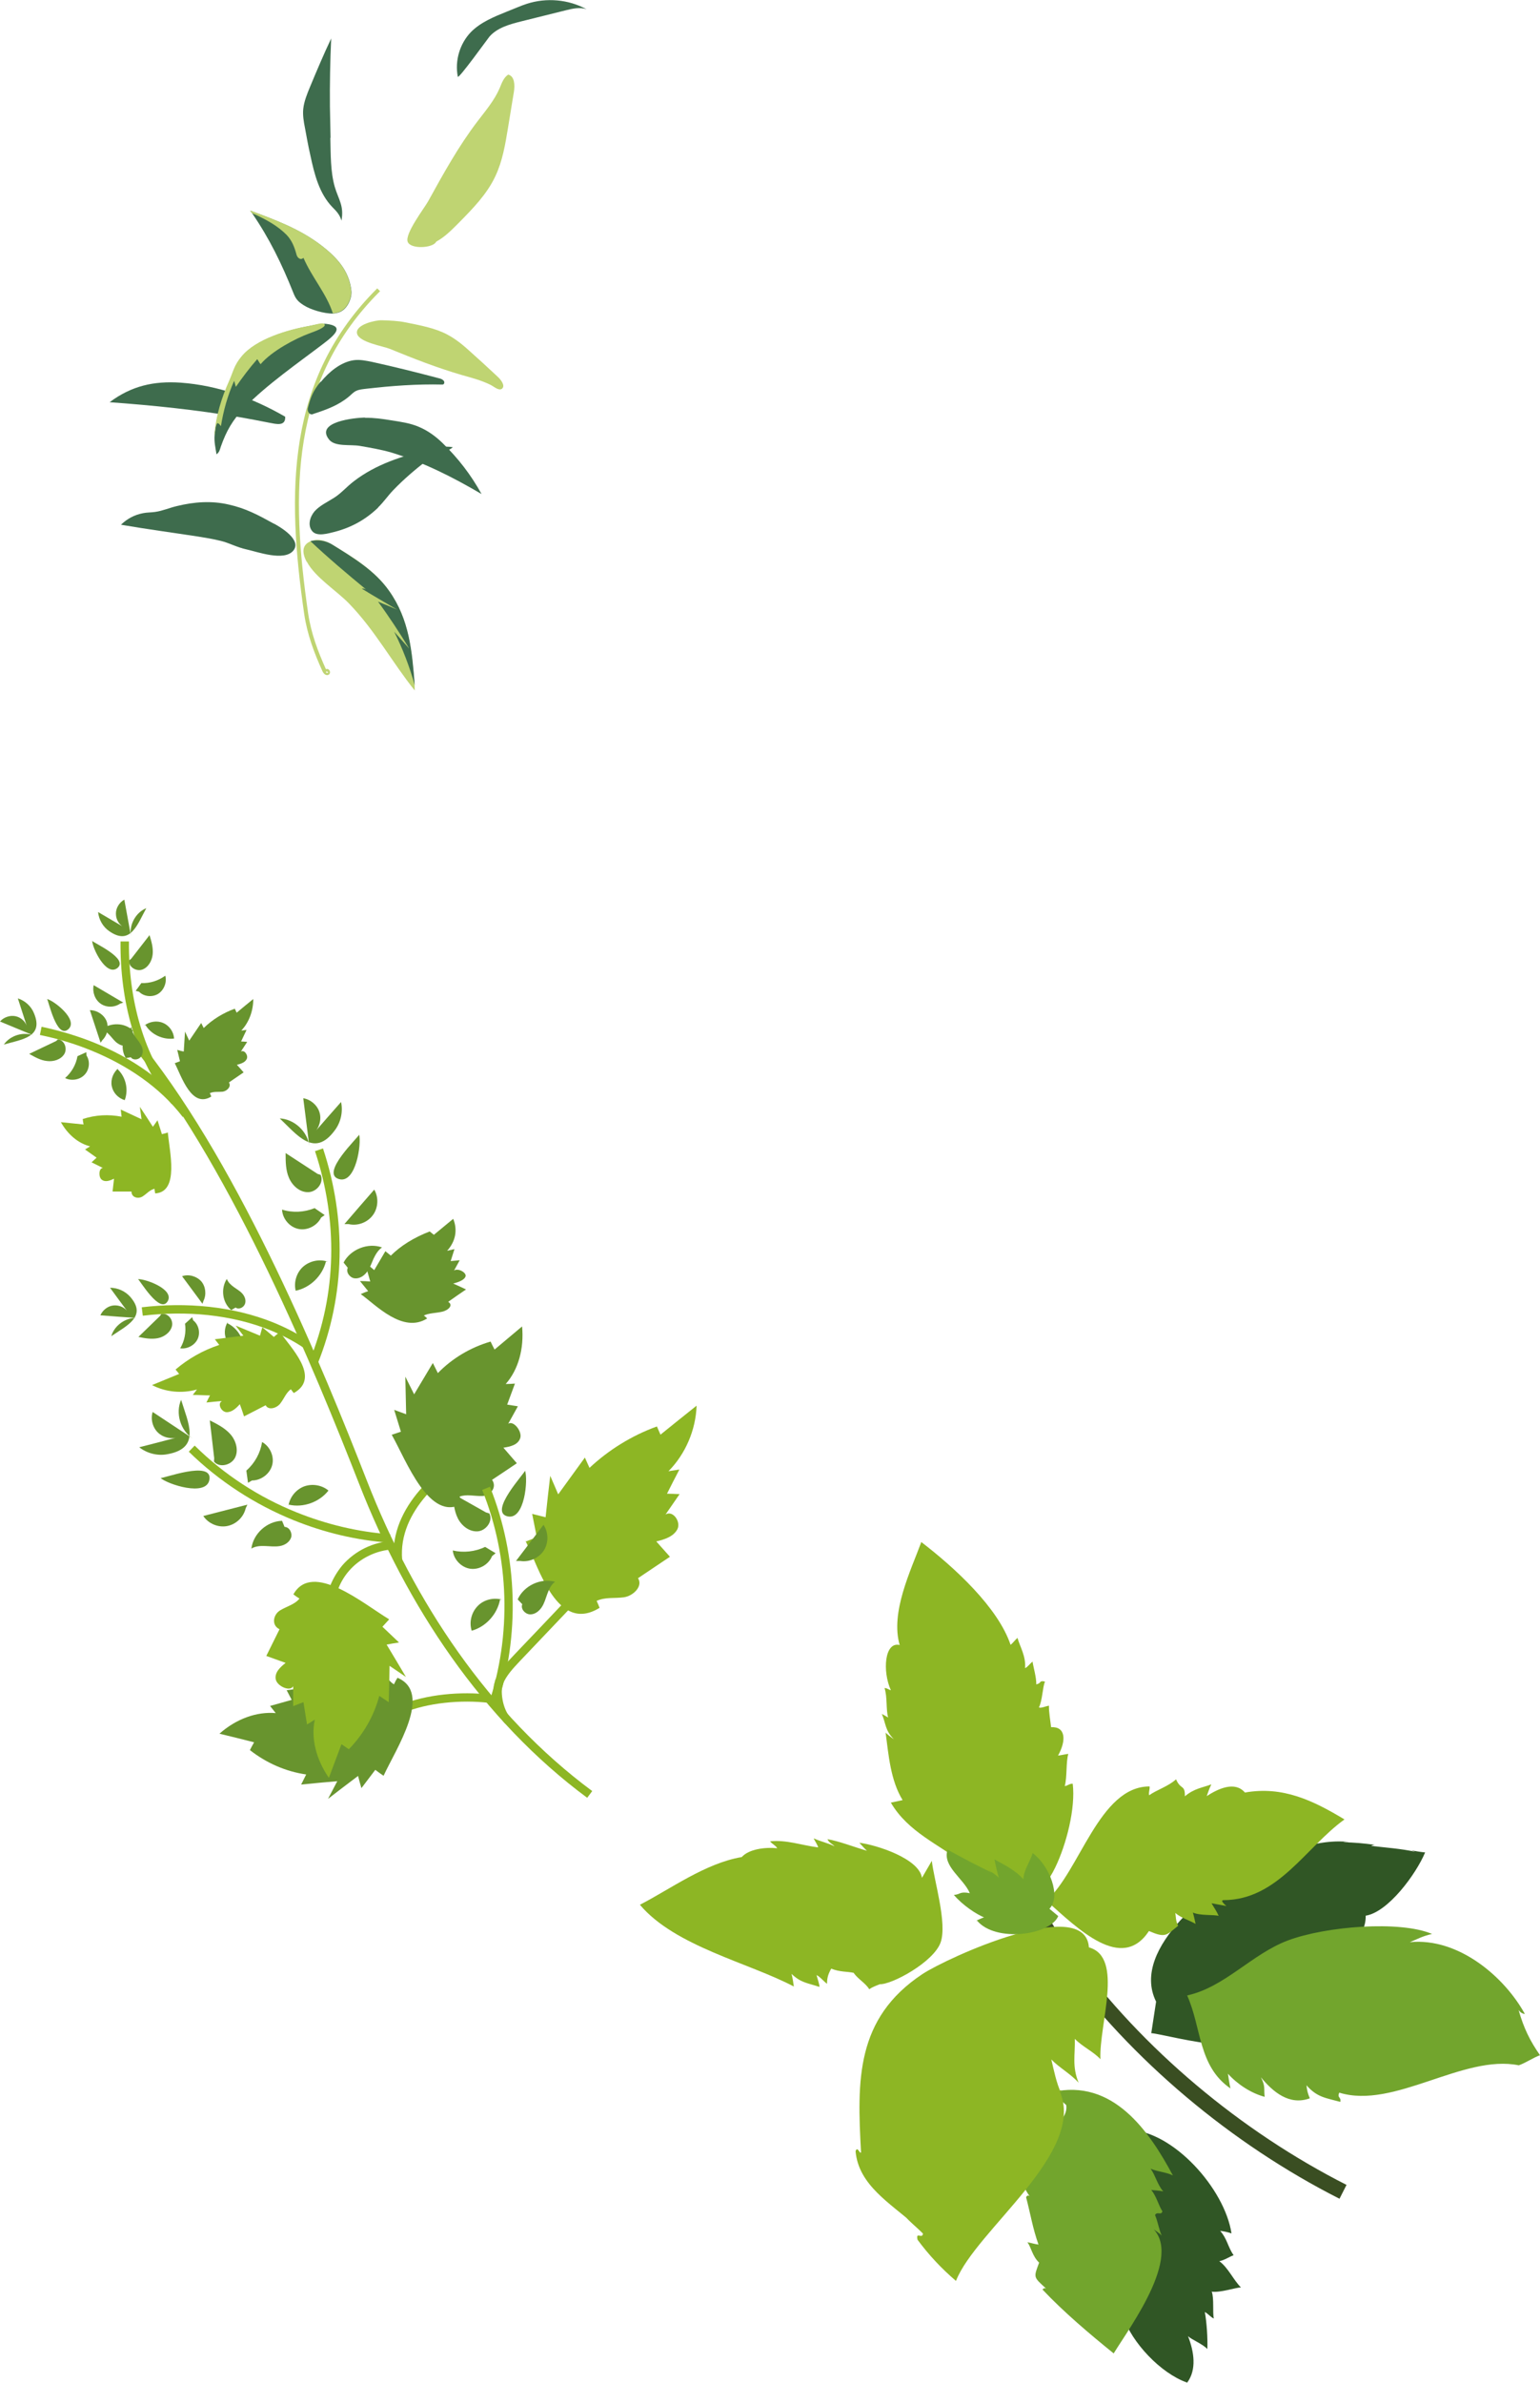 <?xml version="1.0" encoding="UTF-8"?>
<svg id="Calque_2" data-name="Calque 2" xmlns="http://www.w3.org/2000/svg" xmlns:xlink="http://www.w3.org/1999/xlink" viewBox="0 0 73.33 113.39">
  <defs>
    <style>
      .cls-1 {
        fill: #68942e;
      }

      .cls-2 {
        fill: #3e6c4d;
      }

      .cls-3 {
        fill: #72a52d;
      }

      .cls-4 {
        stroke: #bfd472;
        stroke-width: .19px;
      }

      .cls-4, .cls-5, .cls-6, .cls-7 {
        fill: none;
      }

      .cls-4, .cls-6 {
        stroke-miterlimit: 10;
      }

      .cls-8 {
        fill: #bfd472;
      }

      .cls-6 {
        stroke: #3a4e22;
        stroke-width: .74px;
      }

      .cls-7 {
        clip-path: url(#clippath);
      }

      .cls-9 {
        fill: #8db624;
      }

      .cls-10 {
        fill: #305625;
      }
    </style>
    <clipPath id="clippath">
      <rect class="cls-5" width="73.33" height="113.39"/>
    </clipPath>
  </defs>
  <g id="Calque_1-2" data-name="Calque 1">
    <g class="cls-7">
      <path class="cls-6" d="m49.14,90.45c.36.98,1.05,1.9,1.66,2.74,3.35,4.6,8.08,8.54,13.15,11.11"/>
      <path class="cls-10" d="m55.05,95.25c-1.29-2.6,2.94-5.6,4.32-6.38-.07.11-.11.23-.11.36,1.42-.89,3.21-1.76,4.98-1.58-.09,0-.19,0-.28.02.51,0,1.01.05,1.51.12-.06,0-.12.02-.18.05.69.08,1.42.13,2.11.28-.07-.02-.13-.05-.2-.07.22.04.44.08.66.1-.43,1.03-1.76,2.84-2.83,3.01.02.95-.78,1.59-1.73,1.82.39,1.19-1.04,1.28-1.9,1.39.85,1.12-.54,1.24-1.4,1.54,1.01,2.52-4.38.9-5.18.84"/>
      <path class="cls-10" d="m53.75,101.35c2.12.06,4.57,2.81,4.89,4.93-.19-.07-.42-.11-.54-.12.33.36.36.75.64,1.16-.17.05-.44.24-.68.28.43.32.66.88,1.03,1.25-.24,0-.98.26-1.39.2.12.33.03,1.02.1,1.28-.17-.08-.26-.22-.43-.31.09.49.14,1.23.12,1.76-.24-.25-.74-.44-.92-.61.29.74.42,1.59-.04,2.21-1.28-.45-2.64-1.92-3.05-3.14,0,.21-.07.62-.06.85-.77-.5-1.03-1.42-1.08-2.31-2.82.42.41-5.98,1.42-7.44"/>
      <path class="cls-3" d="m50.77,100.17c.21,1.3-3.34,2.23-1.69,4.41.11.09.11.08,0-.02-.09-.11-.17-.11-.22,0,.22.84.31,1.46.59,2.25-.18-.02-.35-.08-.53-.11.18.22.23.66.56.97-.26.71-.29.67.33,1.23-.07-.03-.12-.01-.17.05,1.02,1.08,2.24,2.11,3.39,3.04.81-1.32,3.5-4.91,1.63-6.14.2.21.47.35.66.53-.12-.22-.18-.65-.32-.97.09-.2.29.03.35-.18-.19-.3-.28-.71-.53-1.02.11.02.39.03.57.07-.28-.32-.37-.76-.6-1.08.3.14.74.16,1.06.32-1.12-2.09-2.85-4.64-5.77-3.96"/>
      <path class="cls-9" d="m45.94,88.72c-1.2-.94-2.7-1.53-3.52-2.94.15-.03.41-.09.56-.12-.58-.94-.67-2.17-.81-3.21.03.04.33.28.39.31-.42-.42-.37-.73-.57-1.2.1.05.2.11.3.17-.11-.4-.03-.96-.17-1.4.08-.02.27.11.3.1-.41-.9-.3-2.33.42-2.15-.45-1.55.52-3.52,1.03-4.9,1.59,1.22,3.65,3.11,4.25,4.89.11-.08.22-.24.33-.33.11.41.41.87.36,1.44.14-.06.23-.22.36-.31,0,.13.2.8.17,1.08.28-.05.11-.2.42-.13-.12.27-.12.89-.29,1.23.11.05.34-.07.48-.08-.02.21.07.75.1,1.02.7-.04.73.64.33,1.35.13-.01.32-.06.49-.08-.12.41-.05,1.1-.17,1.53.12,0,.22-.12.38-.11.14,1.17-.3,2.88-.83,3.98-1.28,2.65-2.76.57-4.31-.14"/>
      <path class="cls-9" d="m43.9,89.36c-.13-.92-2.17-1.57-2.98-1.67.1.11.26.29.36.38-.59-.17-1.36-.47-1.88-.55.08.18.22.21.34.34-.31-.16-.68-.23-.99-.38.01.07.23.38.2.43-.78-.1-1.5-.37-2.28-.29.09.13.25.18.34.33-.61-.06-1.36.05-1.69.42-1.73.29-3.41,1.53-4.85,2.27,1.67,1.98,5.19,2.76,7.33,3.89,0-.03-.07-.48-.11-.6.46.43.73.42,1.33.62,0-.13-.09-.38-.14-.56.12.03.38.33.5.41,0-.29.06-.47.2-.72.43.17.76.13,1.07.2.18.28.57.49.74.78.26-.19.7-.26.93-.47.07-.09-.62.21-.44.23.56.04,2.58-1.05,2.91-1.99.32-.91-.31-2.93-.42-3.88"/>
      <path class="cls-9" d="m49.82,90.45c1.59-1.38,2.52-5.45,4.92-5.44.02.14-.06.29-.02.42.34-.25.91-.42,1.28-.76.22.52.43.23.42.81.44-.38.88-.42,1.26-.57-.11.23-.16.4-.22.56.54-.35,1.34-.73,1.82-.17,1.8-.32,3.25.38,4.74,1.28-1.84,1.32-3.17,3.84-5.77,3.84-.18.02.15.28.15.28-.24-.04-.47-.09-.71-.13.12.21.24.37.34.6-.22-.07-.88,0-1.23-.16.05.16.1.4.13.54-.33-.19-.65-.26-.97-.52.04.15.01.36.14.61-.57.46-.6.59-1.39.25-1.3,1.97-3.37-.1-4.89-1.45"/>
      <path class="cls-9" d="m51.85,92.67c-.16-2.51-6.73.48-7.93,1.27-3.18,2.11-3.11,5.06-2.92,8.48-.06.11-.17-.33-.26-.05.14,1.61,1.65,2.47,2.81,3.5-.07-.14-.36-.32-.48-.43.26.3.61.57.88.85-.04.28-.35-.13-.26.29.54.73,1.14,1.37,1.83,1.96.94-2.42,6.25-6.12,4.93-9.05.07-.06.09-.03.07.1-.22-.48-.34-1.08-.46-1.59.36.38.93.69,1.3,1.11-.32-.79-.16-1.32-.18-2.09.34.36.89.61,1.22.97-.08-1.64,1.13-4.84-.54-5.32"/>
      <path class="cls-3" d="m49.97,90.83c.57-.58.01-2.05-.8-2.65-.08.34-.43.8-.44,1.25-.37-.44-1.02-.75-1.38-.95.05.23.14.68.22.88-.08-.09-.35-.27-.45-.35-.13-.01,0-.03.11.1-.69-.32-1.41-.71-2.11-1.09-.26.79.76,1.36,1.06,2.07-.49-.1-.46.07-.76.08.4.48,1.1.95,1.49,1.09.26-.18-.62.21-.38.14.87,1.04,3.47.7,3.86-.22"/>
      <path class="cls-3" d="m56.55,94.95c1.78-.4,3.05-1.96,4.77-2.61,1.81-.68,5.35-.96,6.87-.31-.46.1-.73.26-1.06.39,2.34-.23,4.53,1.68,5.48,3.42-.13-.02-.23-.09-.3-.19.25.87.54,1.46,1.02,2.15-.31.11-.67.36-1.01.48-2.65-.54-5.94,2.11-8.55,1.3-.11.27.1.19.05.44-.69-.19-1.1-.21-1.61-.79.03.27.06.38.16.62-.98.36-1.76-.31-2.33-1,.23.45.13.53.18.93-.64-.17-1.29-.59-1.75-1.1.02.15.07.47.12.7-1.54-1.06-1.37-2.88-2.06-4.42"/>
      <path class="cls-9" d="m27.96,85.55c-5.01-3.71-8.6-9.15-10.86-14.94-2.11-5.39-5.94-14.7-10.52-20.5l.31-.25c4.64,5.87,8.47,15.2,10.58,20.6,2.24,5.74,5.79,11.11,10.73,14.77l-.24.32Z"/>
      <path class="cls-9" d="m25,73.37c.19-.07.37-.15.56-.22-.07-.37-.15-.74-.22-1.11.21.05.43.11.64.16.07-.66.14-1.31.22-1.97.13.29.25.58.38.88.42-.58.85-1.17,1.27-1.75.07.16.15.33.22.49.92-.86,2.02-1.54,3.21-1.97.06.13.11.26.17.39.57-.46,1.14-.92,1.72-1.38-.04,1.16-.53,2.3-1.34,3.12.17-.03.35-.05.52-.08-.2.38-.4.77-.59,1.15.2,0,.4.01.6.02-.22.32-.45.65-.67.97.34-.22.74.33.57.69-.18.36-.62.5-1.01.59.22.24.43.49.65.73-.51.34-1.01.68-1.52,1.02.25.38-.23.85-.68.91-.46.06-.87-.02-1.29.17.05.11.1.22.14.33-2.02,1.25-2.89-1.92-3.52-3.17"/>
      <path class="cls-1" d="m6.57,60.87c.06,0,1.05,1.71,1.42,1.04.31-.57-1.08-1.06-1.42-1.04"/>
      <path class="cls-1" d="m7.61,62.63c-.34.33-.68.66-1.02.99.3.06.61.12.92.06.31-.06.61-.28.68-.58.07-.3-.2-.64-.51-.57"/>
      <path class="cls-1" d="m9.15,62.68c-.11.1-.22.21-.34.31.06.4-.02.82-.23,1.17.33.05.69-.14.83-.44.14-.3.05-.69-.21-.89"/>
      <path class="cls-1" d="m9.64,62.04c-.32-.44-.65-.87-.97-1.31.32-.11.69,0,.91.24.21.24.26.63.11.93"/>
      <path class="cls-1" d="m10.85,62.9c-.18.28-.19.64-.04.92.15.28.47.45.8.44.02-.54-.3-1.06-.78-1.29"/>
      <path class="cls-1" d="m11.01,62.34c-.42-.35-.51-1.01-.21-1.48.06.16.2.29.34.39.14.1.3.19.41.32.11.13.18.32.11.49-.07.17-.3.27-.44.16"/>
      <path class="cls-9" d="m6.74,62.21c2.11-.25,4.33-.06,6.27.72.59.24,1.16.53,1.69.89l-.22.33c-.5-.34-1.05-.62-1.61-.85-1.86-.75-4.02-.94-6.07-.69l-.05-.4Z"/>
      <path class="cls-1" d="m5.3,63.58c.15-.52.71-.91,1.25-.86-.59-.04-1.18-.08-1.77-.13.11-.25.36-.45.64-.47s.55.11.69.34c-.29-.39-.58-.78-.87-1.18.37,0,.72.16.96.43.82.94-.17,1.37-.91,1.88"/>
      <path class="cls-1" d="m4.39,44.77c0,.07,1.81.86,1.18,1.31-.53.37-1.17-.96-1.18-1.31"/>
      <path class="cls-1" d="m6.25,45.62c.29-.37.58-.75.87-1.12.09.29.18.6.15.91-.03.31-.21.63-.5.73-.29.1-.66-.13-.62-.44"/>
      <path class="cls-1" d="m6.46,47.15c.09-.12.18-.24.27-.37.4.02.81-.11,1.14-.35.09.32-.07.7-.35.87-.29.17-.68.12-.9-.11"/>
      <path class="cls-1" d="m5.87,47.71c-.47-.28-.94-.55-1.41-.83-.07.33.06.69.33.88.27.19.65.19.93,0"/>
      <path class="cls-1" d="m6.86,48.81c.25-.2.62-.26.91-.13.29.12.5.42.52.74-.53.07-1.09-.19-1.36-.64"/>
      <path class="cls-1" d="m6.33,49.04c-.39-.38-1.06-.4-1.5-.05.17.04.3.17.42.3.12.13.22.28.37.37.14.1.34.14.5.06s.24-.33.11-.45"/>
      <path class="cls-9" d="m6.14,44.8c-.03,2.7.68,5.49,2.35,7.48l-.31.26c-1.76-2.09-2.47-4.97-2.44-7.74h.4Z"/>
      <path class="cls-1" d="m6.96,43.22c-.5.2-.83.81-.72,1.34-.11-.58-.21-1.16-.32-1.75-.24.13-.41.41-.4.68,0,.28.17.54.41.65-.42-.25-.84-.49-1.26-.74.04.37.23.7.53.91,1.02.71,1.34-.32,1.77-1.1"/>
      <path class="cls-1" d="m2.24,47.54c.06.02.45,1.95,1.02,1.43.48-.44-.68-1.35-1.02-1.43"/>
      <path class="cls-1" d="m2.67,49.54c-.43.2-.85.41-1.28.61.27.15.54.31.85.34.31.04.66-.07.82-.33.16-.26.01-.67-.3-.7"/>
      <path class="cls-1" d="m4.11,50.07c-.14.06-.28.13-.42.19-.07.4-.28.77-.59,1.04.29.15.7.09.93-.16.23-.24.27-.64.09-.91"/>
      <path class="cls-1" d="m4.79,49.62c-.17-.52-.34-1.03-.51-1.55.34,0,.66.21.79.51.12.3.05.67-.19.91"/>
      <path class="cls-1" d="m5.65,50.82c-.26.21-.39.55-.33.86.06.31.3.58.62.67.19-.51.05-1.1-.34-1.47"/>
      <path class="cls-1" d="m5.99,50.35c-.28-.46-.16-1.12.27-1.47,0,.18.1.33.2.48.1.14.22.28.29.44.07.16.07.36-.05.5-.12.14-.37.16-.47.01"/>
      <path class="cls-9" d="m1.98,48.86c.85.18,1.69.43,2.49.75,1.78.72,3.4,1.81,4.55,3.3l-.32.24c-1.09-1.42-2.65-2.47-4.38-3.17-.78-.32-1.6-.56-2.42-.73l.08-.39Z"/>
      <path class="cls-1" d="m.18,49.71c.31-.45.96-.64,1.46-.42-.55-.23-1.09-.45-1.64-.68.18-.21.49-.31.75-.25.27.06.49.28.55.54-.15-.46-.3-.93-.45-1.39.35.11.64.38.77.71.48,1.15-.6,1.24-1.45,1.49"/>
      <path class="cls-9" d="m13.33,63.38c-.1.08-.2.16-.29.24-.18-.15-.36-.31-.55-.46-.04.13-.07.27-.11.4-.39-.16-.77-.32-1.16-.48.12.16.25.32.37.48-.45.06-.91.11-1.36.17.07.09.14.18.21.27-.76.25-1.47.65-2.08,1.17.06.07.11.14.17.21-.43.18-.86.35-1.29.53.65.34,1.43.41,2.14.21-.07.09-.14.18-.2.26.27,0,.55.02.82.02-.06.11-.12.23-.17.34.25-.03.5-.05.74-.07-.23.12-.04.51.21.53.26.01.47-.19.64-.38.07.19.14.39.2.58.35-.18.69-.35,1.03-.53.13.26.54.14.71-.1.18-.24.26-.49.49-.66.04.06.09.12.14.18,1.32-.74-.18-2.19-.68-2.93"/>
      <path class="cls-9" d="m8,53.89c-.1.03-.19.06-.29.08-.07-.22-.14-.44-.21-.66-.07.1-.15.21-.22.31-.2-.32-.41-.63-.62-.95.03.2.05.4.08.59-.33-.15-.66-.31-.99-.46.01.11.03.23.04.34-.61-.12-1.24-.09-1.85.11.01.09.02.18.04.26-.36-.04-.72-.07-1.08-.11.33.59.83,1.01,1.39,1.15-.08.05-.16.1-.24.15.18.13.37.26.55.39-.08.07-.16.15-.24.22.18.09.36.18.54.27-.2,0-.22.44-.05.56.17.13.39.04.58-.05-.02.2-.05.41-.07.61.3,0,.6,0,.9,0,0,.29.32.36.52.24.21-.13.35-.32.58-.37,0,.07.02.15.03.22,1.17-.07.67-2.04.6-2.92"/>
      <path class="cls-9" d="m23.26,81.03c-1.3-.15-2.9-.01-4.09.49l-.15-.37c1.28-.53,2.93-.67,4.3-.51l-.05.4Z"/>
      <path class="cls-1" d="m18.26,84.5c-.13-.09-.26-.18-.39-.28-.22.29-.44.58-.66.87-.06-.19-.11-.39-.16-.58-.48.36-.95.72-1.43,1.09.15-.28.29-.56.44-.84-.57.05-1.15.1-1.72.16.08-.16.16-.32.24-.48-.97-.14-1.89-.54-2.68-1.16.06-.12.13-.25.2-.37-.55-.14-1.1-.28-1.65-.41.8-.71,1.78-1.06,2.68-.98-.09-.11-.18-.23-.27-.34.34-.1.69-.19,1.03-.29-.08-.15-.16-.31-.24-.46.31-.04.63-.08.94-.11-.29-.11-.09-.77.23-.87.32-.1.6.15.83.38.07-.32.15-.63.22-.95.44.16.89.33,1.33.49.15-.43.67-.37.9-.07.24.31.35.67.66.85.05-.11.1-.21.17-.31,1.7.72-.08,3.39-.66,4.65"/>
      <path class="cls-9" d="m18.75,74.25c-.05-.65.06-1.26.29-1.83.44-1.08,1.29-1.99,2.25-2.71l.24.32c-.92.69-1.72,1.56-2.12,2.54-.21.52-.31,1.07-.26,1.65l-.4.03Z"/>
      <path class="cls-1" d="m18.64,68.28c.15-.05.3-.1.45-.15-.11-.35-.21-.69-.32-1.04.19.07.38.14.57.21-.01-.6-.03-1.19-.04-1.79.14.28.28.56.42.84.3-.5.59-.99.89-1.49.08.16.16.32.24.48.68-.7,1.55-1.22,2.51-1.5.06.13.12.25.19.38.44-.37.87-.73,1.31-1.1.1,1.06-.18,2.06-.78,2.74.15,0,.29-.01.44-.02-.12.33-.25.67-.37,1,.17.03.34.05.51.08-.15.28-.31.55-.46.83.26-.17.68.38.57.69-.11.32-.47.4-.8.45.21.25.43.49.64.74-.39.26-.78.53-1.18.79.26.37-.1.76-.47.77-.39.01-.75-.1-1.08.03.06.1.11.21.15.32-1.58.95-2.69-2.06-3.38-3.27"/>
      <path class="cls-1" d="m8.31,50.6c.09-.03.17-.07.26-.1-.04-.18-.09-.36-.13-.54.1.03.21.06.31.08.02-.32.04-.64.06-.95.07.14.13.29.2.43.19-.28.38-.56.57-.84.04.08.08.16.12.24.42-.41.93-.72,1.48-.92.03.06.06.13.09.19.26-.22.52-.43.79-.65,0,.56-.2,1.11-.57,1.5.08-.01.16-.02.25-.03-.09.18-.17.37-.26.55.09,0,.19.01.29.02-.1.15-.2.31-.3.46.16-.1.36.17.28.35-.08.17-.28.23-.47.28.11.12.22.24.32.36-.23.16-.47.32-.7.48.13.19-.09.41-.3.44-.22.02-.41-.02-.61.07.03.05.05.11.07.16-.94.58-1.42-.97-1.74-1.59"/>
      <path class="cls-1" d="m17.18,61.58c.11-.05.23-.1.35-.14-.13-.16-.26-.32-.39-.48.16,0,.32.01.49.02-.09-.3-.17-.61-.26-.91.15.12.3.24.45.37.18-.3.35-.6.53-.9.09.07.17.14.26.21.47-.47,1.1-.86,1.85-1.15.07.05.13.11.2.16.31-.25.61-.51.92-.76.22.53.11,1.08-.29,1.52.12-.03.23-.05.35-.08-.06.19-.12.38-.18.57.14-.01.28-.03.43-.04-.09.16-.18.33-.27.49.19-.13.59.09.55.27-.05.18-.33.28-.59.35.2.09.41.18.61.28-.28.19-.57.39-.85.59.26.15.02.4-.29.47-.31.07-.62.06-.87.18.06.04.11.09.16.14-1.16.73-2.44-.64-3.15-1.15"/>
      <path class="cls-9" d="m18.53,77.06c-.11.12-.21.23-.32.35.26.25.53.5.79.75-.2.03-.4.06-.59.1.31.51.61,1.02.92,1.54-.26-.18-.52-.35-.78-.53-.01.58-.02,1.15-.04,1.73-.15-.1-.3-.2-.45-.3-.25.95-.75,1.82-1.45,2.54-.12-.08-.23-.16-.35-.24-.2.53-.4,1.07-.6,1.6-.61-.88-.86-1.89-.67-2.77-.12.08-.25.16-.37.23-.06-.35-.11-.7-.17-1.06-.16.06-.32.12-.49.19,0-.32,0-.63,0-.95-.14.28-.77,0-.83-.33-.06-.33.22-.58.47-.78-.31-.11-.61-.22-.92-.33.21-.42.42-.85.63-1.27-.41-.2-.29-.71.03-.9.33-.2.7-.28.92-.56-.1-.06-.2-.13-.29-.2.91-1.61,3.36.47,4.55,1.18"/>
      <path class="cls-9" d="m24.04,82c-.23-.22-.38-.57-.47-.94-.09-.37-.11-.75,0-1.06v-.03c.22-.5.58-.87.91-1.22.85-.89,1.7-1.78,2.54-2.67l.29.28c-.85.89-1.69,1.78-2.54,2.67-.33.35-.66.7-.82,1.1v.03c-.08.16-.07.5,0,.82.07.32.22.63.36.75l-.27.29Z"/>
      <path class="cls-9" d="m18.72,73.73c-.8.04-1.58.42-2.1,1.02-.21.24-.38.52-.5.82-.18.44-.25.93-.21,1.41l-.4.04c-.05-.54.03-1.09.23-1.6.14-.34.33-.65.56-.93.6-.69,1.47-1.12,2.38-1.16l.02.4Z"/>
      <path class="cls-1" d="m25,69.98c.03.08-1.78,1.98-.82,2.18.81.17.97-1.76.82-2.18"/>
      <path class="cls-1" d="m23.14,71.97c-.53-.3-1.05-.59-1.58-.89.03.4.06.81.24,1.17.18.36.55.65.95.62.4-.03.74-.5.55-.85"/>
      <path class="cls-1" d="m23.6,73.91c-.17-.1-.34-.2-.5-.3-.47.23-1.03.29-1.54.17.04.43.41.81.83.87.43.06.88-.2,1.04-.6"/>
      <path class="cls-1" d="m24.57,74.28c.44-.57.87-1.15,1.31-1.72.24.36.25.86.01,1.23-.24.36-.7.56-1.12.49"/>
      <path class="cls-1" d="m23.9,76.12c-.4-.11-.87,0-1.16.31-.29.3-.41.76-.28,1.17.68-.19,1.22-.79,1.35-1.48"/>
      <path class="cls-1" d="m24.65,76.11c.29-.65,1.09-1.03,1.78-.84-.19.14-.29.36-.37.58-.08.22-.14.45-.27.64s-.34.35-.57.33c-.23-.02-.44-.27-.35-.48"/>
      <path class="cls-9" d="m23.33,70.75c1.33,3.32,1.44,7.1.31,10.49l-.38-.13c1.11-3.29,1-6.99-.3-10.21l.37-.15Z"/>
      <path class="cls-1" d="m7.64,70.33c.06.06,2.51-.88,2.33.09-.15.82-1.99.21-2.33-.09"/>
      <path class="cls-1" d="m10.2,69.39c-.07-.6-.14-1.2-.21-1.8.36.18.73.37.99.67.26.3.39.76.21,1.11-.19.36-.75.49-1,.18"/>
      <path class="cls-1" d="m11.81,70.56c-.03-.19-.05-.39-.08-.58.4-.35.67-.84.75-1.36.38.21.59.69.48,1.1-.11.42-.53.73-.96.73"/>
      <path class="cls-1" d="m11.78,71.6l-2.1.54c.24.36.7.56,1.13.48.43-.08.79-.42.89-.85"/>
      <path class="cls-1" d="m13.73,71.69c.05-.42.34-.79.73-.95.39-.15.86-.08,1.18.19-.43.55-1.2.83-1.89.67"/>
      <path class="cls-1" d="m13.43,72.37c-.72.02-1.37.61-1.46,1.32.2-.12.44-.13.67-.12.23.01.46.04.69,0,.23-.04.45-.18.53-.4.07-.22-.08-.51-.31-.51"/>
      <path class="cls-9" d="m9.28,68.8c1.39,1.37,3.05,2.45,4.85,3.17,1.42.57,2.92.93,4.45,1.04l-.03.4c-1.57-.11-3.11-.48-4.57-1.07-1.85-.75-3.56-1.86-4.99-3.26l.28-.29Z"/>
      <path class="cls-1" d="m8.63,66.6c-.29.64-.04,1.48.56,1.86-.64-.42-1.28-.85-1.92-1.27-.11.34,0,.74.25.98.26.25.66.33.99.21-.63.17-1.25.33-1.88.49.37.29.87.42,1.34.33,1.63-.29.98-1.51.65-2.6"/>
      <path class="cls-1" d="m17.1,53.99c.02.08-1.9,1.86-.95,2.12.8.22,1.07-1.69.95-2.12"/>
      <path class="cls-1" d="m15.12,55.86c-.51-.33-1.01-.66-1.52-.99,0,.4,0,.81.16,1.18.16.37.51.69.91.68.4,0,.77-.45.6-.82"/>
      <path class="cls-1" d="m15.46,57.82c-.16-.11-.32-.22-.48-.33-.49.2-1.05.23-1.55.07.02.43.35.83.78.92.42.09.89-.15,1.08-.54"/>
      <path class="cls-1" d="m16.4,58.25c.47-.55.94-1.09,1.42-1.64.22.37.19.88-.07,1.22-.26.35-.73.52-1.15.42"/>
      <path class="cls-1" d="m15.61,60.04c-.4-.14-.86-.04-1.18.24-.31.28-.45.74-.35,1.14.69-.14,1.27-.71,1.44-1.39"/>
      <path class="cls-1" d="m16.36,60.08c.33-.63,1.16-.96,1.83-.72-.19.13-.31.34-.41.55-.09.21-.17.44-.31.62-.14.19-.36.33-.59.3-.23-.03-.42-.3-.32-.5"/>
      <path class="cls-9" d="m15.38,54.65c1.12,3.38,1.07,6.96-.26,10.26v.03s-.38-.15-.38-.15v-.03c1.31-3.21,1.35-6.69.26-9.98l.38-.13Z"/>
      <path class="cls-1" d="m13.31,53.22c.7.03,1.34.62,1.42,1.32-.1-.76-.19-1.52-.29-2.28.35.06.66.32.77.66s0,.74-.25.98c.43-.49.85-.98,1.28-1.46.1.46-.01.97-.3,1.35-.98,1.33-1.79.21-2.62-.57"/>
      <path class="cls-4" d="m18.03,13.79c-4.31,4.28-4.29,9.64-3.45,15.42.14.95.47,1.83.86,2.69.03.07.09.14.15.13.07-.01,0-.15-.04-.09"/>
      <path class="cls-8" d="m14.61,26.73c.4.75,1.41,1.37,2.01,1.99,1.24,1.28,2.04,2.78,3.13,4.14-.01-.09,0-.17-.01-.26-.13-1.62-.25-3.12-1.22-4.49-.68-.96-1.71-1.6-2.7-2.19-.32-.19-.69-.32-1.06-.15-.36.17-.4.5-.16.96"/>
      <path class="cls-2" d="m17.21,28c.56.35,1.13.67,1.7,1.01-.3-.13-.61-.26-.91-.38.53.72,1.02,1.47,1.49,2.24-.24-.27-.48-.54-.72-.81.41.82.73,1.66.98,2.55-.13-1.62-.25-3.12-1.22-4.49-.68-.97-1.71-1.58-2.7-2.2-.32-.2-.69-.25-1.05-.17.85.8,1.74,1.55,2.65,2.3-.07-.04-.13-.05-.21-.04"/>
      <path class="cls-2" d="m13.04,24.92c-.76-.42-1.34-.73-2.15-.91-.81-.19-1.64-.13-2.46.07-.35.08-.68.23-1.04.28-.19.03-.39.02-.58.06-.41.08-.75.26-1.05.55,1.22.21,2.42.37,3.66.56.37.06.69.11,1.1.21.41.1.74.3,1.24.41.5.11,1.76.57,2.2.06.44-.51-.61-1.13-.91-1.29"/>
      <path class="cls-2" d="m18,24.15c.27-.26.47-.56.72-.82.51-.53,1.04-.98,1.62-1.43.15-.11.26-.21.47-.3.21-.08.56-.13.75-.32-.38-.06-.74,0-1.12.1-1.3.33-2.52.7-3.59,1.52-.33.25-.6.57-.93.78-.33.21-.7.38-.94.65-.23.27-.34.68-.11.95.23.27.77.1,1.06.03.81-.21,1.49-.59,2.08-1.16"/>
      <path class="cls-2" d="m17.38,19.88c.48,0,.8.05,1.24.12s.9.13,1.32.31c.43.18.8.45,1.13.77.75.73,1.36,1.52,1.86,2.43-1.38-.81-2.78-1.52-4.31-1.98-.48-.14-1.02-.23-1.48-.31-.46-.08-1.17.05-1.46-.29-.71-.86,1.21-1.05,1.69-1.06"/>
      <path class="cls-2" d="m13.58,19.83c-1.54-.89-3.2-1.49-4.97-1.62-1.3-.09-2.36.16-3.39.93,2.08.15,4.11.36,6.18.71.46.08.94.17,1.44.27.28.05.76.19.74-.28"/>
      <path class="cls-2" d="m10.22,20.7c-.03.32.04.61.09.92.14-.1.16-.23.21-.38.26-.73.55-1.25,1.12-1.84,1.04-1.08,2.6-2.16,3.74-3.03.64-.48,1-.86.14-.96-.21-.02-.48.04-.72.09-1.09.2-2.59.63-3.28,1.47-.36.44-.4.74-.58,1.14-.38.87-.64,1.66-.72,2.58"/>
      <path class="cls-8" d="m18.18,15.24c.38.01.79.03,1.13.1.69.14,1.41.27,1.99.58.58.31.95.69,1.4,1.09.33.29.67.62.98.9.17.15.4.45.22.59-.15.11-.37-.1-.55-.19-.43-.21-.88-.33-1.38-.47-1.16-.34-2.24-.76-3.41-1.24-.32-.13-1.47-.31-1.56-.73-.09-.43.9-.64,1.17-.63"/>
      <path class="cls-2" d="m15.28,18.17c.37-.45.93-.94,1.57-1.03.3-.04.6.03.86.08,1.09.24,2.13.5,3.19.78.09.02.17.05.23.12.05.06.03.18-.06.18-1.21-.03-2.43.06-3.64.2-.15.02-.32.03-.47.1-.15.07-.25.2-.38.3-.48.39-1.05.6-1.64.79-.05.02-.09.05-.17.01-.08-.04-.14-.16-.11-.28.13-.5.23-.8.6-1.25"/>
      <path class="cls-2" d="m11.92,10.03s.05.08.08.11c.83,1.21,1.42,2.42,1.97,3.8.1.25.19.4.5.59.31.2.95.4,1.39.39.07,0,.18-.03.23-.04.45-.11.68-.71.64-1.04-.1-.98-.73-1.62-1.43-2.16-1.04-.79-2.16-1.2-3.37-1.65"/>
      <path class="cls-8" d="m11.92,10.03s.04.08.08.11c.05.03.11.06.18.08.54.26,1.03.52,1.46.95.26.27.38.58.48.95.04.15.19.28.33.15.4.93,1.09,1.69,1.4,2.64.06,0,.17-.03.23-.04.45-.11.68-.71.64-1.04-.1-.98-.73-1.62-1.43-2.16-1.04-.79-2.16-1.2-3.37-1.65"/>
      <path class="cls-8" d="m10.21,20.7c.05-.17.04-.42.13-.55.04-.06.17.11.18.13.12-.75.32-1.46.63-2.16.03.1.05.2.08.29.32-.46.65-.9,1.02-1.32.06.08.09.17.16.24.53-.63,1.68-1.23,2.31-1.46.36-.13.8-.3.74-.43-.06-.13-.46.02-.69.06-1.06.18-2.59.63-3.27,1.46-.36.43-.4.74-.58,1.14-.39.87-.62,1.66-.72,2.58"/>
      <path class="cls-8" d="m20.77,11.5c.41-.22.74-.56,1.07-.89.67-.68,1.35-1.37,1.75-2.23.34-.72.47-1.51.6-2.3.09-.57.19-1.14.28-1.71.05-.31.04-.74-.27-.82-.22.14-.31.41-.41.65-.25.58-.67,1.07-1.05,1.57-.91,1.19-1.63,2.5-2.36,3.82-.2.35-1.1,1.52-.97,1.91.13.37,1.18.31,1.35.02"/>
      <path class="cls-2" d="m23.3,1.75c.38-.44.99-.6,1.55-.74.7-.17,1.39-.35,2.09-.52.32-.08.67-.16.99-.05-.86-.47-1.91-.56-2.84-.26-.15.05-.29.1-.43.16-.17.07-.34.14-.52.21-.62.25-1.26.51-1.72.98-.53.55-.77,1.37-.62,2.12.03.13,1.44-1.83,1.5-1.9"/>
      <path class="cls-2" d="m15.74,6.56c-.01-.49-.02-.99-.03-1.48-.01-1.08.01-2.17.06-3.25-.36.76-.69,1.54-1.01,2.31-.14.34-.28.68-.32,1.04-.03.3.02.6.08.9.08.44.16.88.26,1.32.19.89.42,1.81,1.05,2.46.2.2.35.36.43.64.13-.71-.14-1-.32-1.61-.21-.74-.19-1.56-.21-2.33"/>
    </g>
  </g>
</svg>
